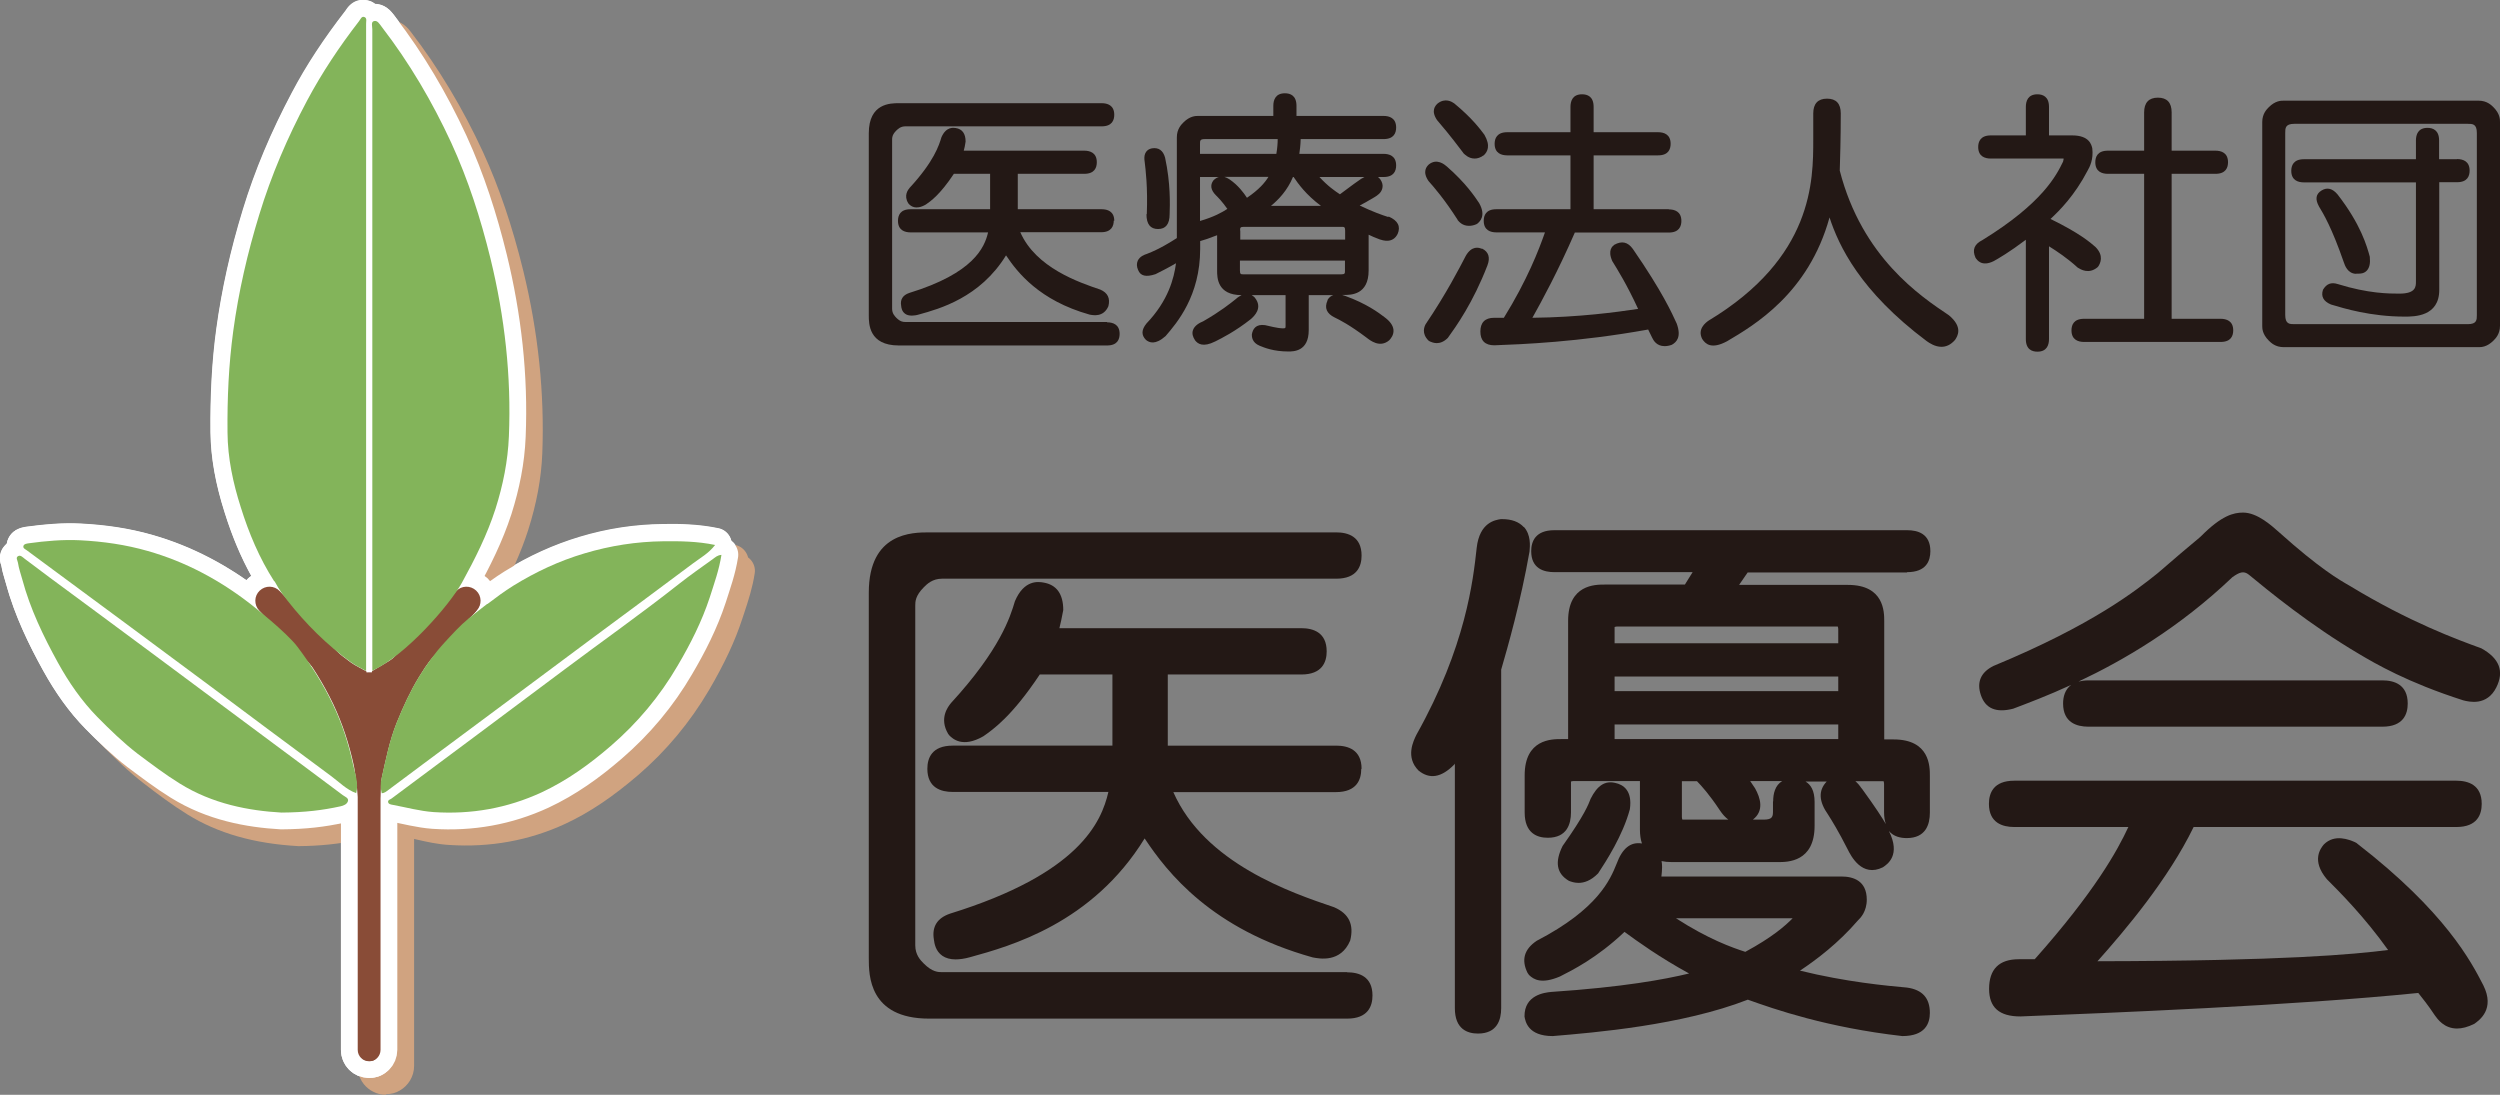 <?xml version="1.0" encoding="UTF-8"?>
<svg id="_レイヤー_2" data-name="レイヤー 2" xmlns="http://www.w3.org/2000/svg" viewBox="0 0 149 65.25">
  <rect x="0" y="0" width="149" height="65.25" fill="#808080" stroke="none"/>
  <defs>
    <style>
      .cls-1 {
        fill: #231815;
      }

      .cls-1, .cls-2, .cls-3, .cls-4, .cls-5 {
        stroke-width: 0px;
      }

      .cls-2 {
        fill: #d0a380;
      }

      .cls-6 {
        fill: none;
        stroke: #fff;
        stroke-linecap: round;
        stroke-linejoin: round;
        stroke-width: 2px;
      }

      .cls-3 {
        fill: #83b45a;
      }

      .cls-4 {
        fill: #fff;
      }

      .cls-5 {
        fill: #894c37;
      }
    </style>
  </defs>
  <g id="OGP_ログイン_など" data-name="OGP/ログイン/ｈ１など">
    <g>
      <g>
        <path class="cls-1" d="M65.98,19.19h-12.02c-.11,0-.29,0-.54-.25-.09-.1-.25-.25-.25-.54v-10.08c0-.11,0-.29.25-.54.1-.09.25-.25.54-.25h11.7c.62,0,.75-.37.75-.69,0-.57-.41-.69-.75-.69h-12.09c-.49,0-1.79,0-1.79,1.79v10.86c0,.49,0,1.79,1.79,1.79h12.41c.62,0,.75-.37.75-.69,0-.57-.41-.69-.75-.69Z"/>
        <path class="cls-1" d="M66.41,13.16c0-.57-.41-.69-.75-.69h-5v-2.11h3.96c.62,0,.75-.37.75-.69,0-.57-.41-.69-.75-.69h-7.18c.04-.14.08-.32.11-.54,0-.48-.2-.75-.59-.81h0c-.14-.02-.57-.09-.85.55-.14.47-.44,1.44-1.9,3.02-.09.11-.36.45-.08.91l.04.05c.1.1.39.39,1.01.03.28-.19.85-.59,1.67-1.83h2.16v2.11h-4.74c-.62,0-.75.37-.75.69,0,.57.41.69.75.69h4.62c-.21.9-.86,2.43-4.7,3.61-.38.13-.55.39-.48.77.01.11.04.34.25.48.1.07.23.1.39.1.12,0,.27-.02.43-.07,1.2-.33,3.63-1,5.18-3.52.68,1.02,1.99,2.69,4.98,3.53.21.04.83.17,1.12-.5.12-.47-.04-.8-.48-.99-1.27-.43-3.84-1.3-4.77-3.42h4.82c.62,0,.75-.38.75-.69Z"/>
        <path class="cls-1" d="M82.73,12.93c-.32-.1-.92-.31-1.69-.68.23-.12.53-.29.9-.51.14-.09.39-.24.45-.53.04-.17,0-.34-.13-.53-.03-.03-.07-.08-.13-.13h.33c.62,0,.75-.37.75-.69,0-.57-.41-.69-.75-.69h-5.02c.03-.21.07-.5.08-.88h4.94c.62,0,.75-.37.75-.69,0-.57-.41-.69-.75-.69h-5.19v-.6c0-.62-.37-.75-.69-.75-.57,0-.69.41-.69.75v.6h-4.48c-.15,0-.49,0-.88.39-.12.12-.39.39-.39.88v6.01c-.38.24-1.04.66-1.78.94-.15.05-.43.15-.55.41-.07.16-.07.35.02.55.14.36.47.44,1.04.25.26-.13.74-.37,1.22-.65-.12.9-.46,2.23-1.76,3.59-.3.37-.32.69-.03.98.2.16.55.32,1.17-.23.67-.78,2.06-2.39,2.06-5.19v-.47c.22-.06.56-.17,1.01-.35v2.11c0,.4,0,1.46,1.46,1.46h0c-.1.05-.22.12-.34.23-.31.25-.95.76-1.95,1.33-.19.08-.53.24-.62.56-.05.18,0,.37.14.58.16.2.46.43,1.2.06.38-.19,1.18-.59,2.12-1.33.19-.17.75-.67.22-1.3l-.03-.03s-.08-.06-.14-.1h2.02v1.83c0,.13,0,.15-.15.15-.1,0-.29,0-1.07-.19-.56-.08-.74.24-.79.56,0,.12,0,.48.47.67.27.11.82.34,1.71.34.3,0,1.21,0,1.21-1.27v-2.09h1.47c-.13.04-.26.13-.35.29v.03c-.2.44-.05.78.42,1.01.29.14.89.44,1.9,1.2.22.17.8.64,1.36.16.1-.11.28-.32.25-.63-.03-.26-.21-.51-.54-.75-.34-.26-1.06-.8-2.33-1.26-.05-.02-.11-.04-.19-.06h.12c.4,0,1.46,0,1.46-1.46v-2.13c.17.08.38.18.66.28.19.06.78.26,1.07-.33.19-.44.02-.79-.53-1.03ZM75.75,12.27c.45-.37.98-.92,1.31-1.72h.04c.27.4.74,1.06,1.63,1.72h-2.98ZM74.32,11.79c-.2-.31-.54-.76-1.04-1.1-.11-.07-.21-.12-.31-.15h2.63c-.2.33-.56.76-1.27,1.24ZM71.52,10.55h1.12c-.11.03-.22.1-.32.2-.21.28-.16.58.15.89.13.13.37.37.68.81-.3.2-.8.48-1.63.72v-2.62ZM71.52,9.17v-.6c0-.18,0-.28.28-.28h4.35c0,.23-.02.54-.08.88h-4.55ZM73.91,13.74c0-.16,0-.22.22-.22h5.82c.16,0,.22,0,.22.22v.54h-6.25v-.54ZM81.15,10.64c-.21.14-.6.42-1.29.94-.29-.19-.74-.5-1.22-1.03h2.68c-.05.03-.11.06-.16.09ZM80.16,15.53v.6c0,.16,0,.22-.22.22h-5.82c-.16,0-.22,0-.22-.22v-.6h6.25Z"/>
        <path class="cls-1" d="M68.33,12.77c0,.59.23.88.69.88s.69-.3.69-.88c.02-.6.06-1.84-.27-3.37-.12-.44-.39-.62-.78-.56h0c-.45.09-.49.48-.44.78.06.5.19,1.53.13,3.14Z"/>
        <path class="cls-1" d="M87.21,9.12c.1.1.33.33.68.33.16,0,.35-.05.56-.21.19-.19.41-.53.02-1.21-.24-.32-.73-.99-1.8-1.87-.13-.09-.53-.35-.99.01l-.02.02c-.1.1-.4.4-.01.97.25.29.77.9,1.56,1.95Z"/>
        <path class="cls-1" d="M86.87,13.11c.09.11.29.35.68.35.12,0,.26-.02.43-.09l.07-.04c.13-.11.54-.45.11-1.22-.26-.39-.79-1.19-1.92-2.18-.15-.13-.6-.51-1.08-.13l-.02.02c-.1.1-.39.4,0,.97.31.35.95,1.08,1.74,2.32Z"/>
        <path class="cls-1" d="M88.32,14.82h-.03c-.14-.06-.57-.2-.93.43-.38.73-1.16,2.25-2.39,4.07-.07.13-.27.54.17.98l.08.05c.08.03.22.1.41.1.19,0,.42-.07.66-.31.49-.68,1.5-2.09,2.36-4.32.18-.47.07-.81-.31-1Z"/>
        <path class="cls-1" d="M99.46,12.47h-4.48v-3.21h3.84c.62,0,.75-.37.75-.69,0-.57-.41-.69-.75-.69h-3.84v-1.51c0-.62-.37-.75-.69-.75-.57,0-.69.41-.69.75v1.51h-3.77c-.62,0-.75.38-.75.69,0,.57.41.69.75.69h3.77v3.21h-4.42c-.62,0-.75.37-.75.69,0,.57.41.69.75.69h2.9c-.36,1.03-1.05,2.83-2.45,5.09h-.58c-.54,0-.82.28-.82.82s.28.82.83.82h0c1.64-.06,5.02-.19,9.17-.94l.24.49c.07.14.25.5.74.5.12,0,.27-.02.43-.08.27-.15.59-.45.29-1.27-.28-.61-.85-1.89-2.61-4.44-.3-.42-.66-.5-1.11-.25-.1.08-.41.31-.12.97.29.47.88,1.41,1.54,2.85-1.26.19-3.52.5-6.3.53.56-1,1.51-2.74,2.53-5.08h5.6c.62,0,.75-.38.75-.69,0-.57-.41-.69-.75-.69Z"/>
        <path class="cls-1" d="M116.14,18.78c-1.67-1.12-5.16-3.44-6.49-8.61.02-.68.06-1.94.06-3.41,0-.59-.28-.88-.82-.88s-.82.3-.82.88v1.55c0,2.46,0,7.04-6.24,10.8-.17.12-.68.5-.38,1.09.19.3.55.64,1.48.14,1.61-.95,4.86-2.85,6.11-7.38.55,1.68,1.81,4.39,5.79,7.37.17.12.5.34.88.34.26,0,.54-.1.81-.41.14-.21.51-.76-.39-1.49Z"/>
        <path class="cls-1" d="M125.02,15.92l.05-.06c.09-.15.35-.61-.18-1.14-.31-.27-.94-.82-2.68-1.67.53-.49,1.44-1.4,2.21-2.88.12-.21.36-.65.28-1.33-.05-.21-.17-.77-1.2-.77h-1.38v-1.7c0-.62-.38-.75-.69-.75-.57,0-.69.41-.69.75v1.7h-2.09c-.62,0-.75.38-.75.69,0,.57.41.69.75.69h4.2s.13,0,.14,0c0,0,.01.05-.03.18-.39.8-1.2,2.46-4.81,4.68-.48.24-.62.58-.41,1.05.09.14.37.56,1.09.2.3-.17.9-.51,1.91-1.27v5.92c0,.62.37.75.69.75.57,0,.69-.41.69-.75v-5.53c.45.28,1.1.71,1.71,1.27.18.11.66.41,1.18-.02Z"/>
        <path class="cls-1" d="M132.36,19h-2.93v-8.64h2.61c.62,0,.75-.37.75-.69,0-.57-.41-.69-.75-.69h-2.61v-2.28c0-.59-.28-.88-.82-.88s-.82.3-.82.88v2.28h-2.16c-.62,0-.75.37-.75.69,0,.57.41.69.75.69h2.16v8.64h-3.58c-.62,0-.75.37-.75.69,0,.57.41.69.75.69h8.14c.62,0,.75-.37.75-.69,0-.57-.41-.69-.75-.69Z"/>
        <path class="cls-1" d="M147.73,6h-11.63c-.15,0-.49,0-.88.39-.12.12-.39.39-.39.88v12.15c0,.15,0,.49.39.88.12.12.39.39.88.39h11.63c.15,0,.49,0,.88-.39.12-.12.39-.39.39-.88V7.27c0-.15,0-.49-.39-.88-.12-.12-.39-.39-.88-.39ZM147.62,7.92v10.86c0,.28,0,.54-.54.54h-10.34c-.27,0-.54,0-.54-.54V7.92c0-.28,0-.54.54-.54h10.34c.28,0,.54,0,.54.54Z"/>
        <path class="cls-1" d="M140.43,16.31s.08,0,.13,0c.11,0,.34,0,.51-.19.15-.17.21-.42.17-.82-.17-.62-.53-1.92-1.92-3.71-.3-.36-.62-.44-.95-.24-.35.21-.4.53-.15.97.25.41.76,1.26,1.47,3.31.06.18.23.69.75.69ZM138.48,11.54h0s0,0,0,0Z"/>
        <path class="cls-1" d="M146.43,9.49h-1.06v-1.12c0-.62-.38-.75-.69-.75-.57,0-.69.41-.69.75v1.12h-6.68c-.62,0-.75.38-.75.69,0,.57.41.69.75.69h6.68v5.9c0,.31,0,.73-.99.73-.6,0-1.84,0-3.67-.57-.38-.12-.66-.03-.88.34-.13.39.02.69.48.88.77.23,2.36.72,4.4.72.56,0,2.05,0,2.05-1.59v-6.42h1.06c.62,0,.75-.37.75-.69,0-.57-.41-.69-.75-.69Z"/>
      </g>
      <g>
        <path class="cls-1" d="M80.29,57.94h-24.14c-.22,0-.58,0-1.09-.51-.19-.19-.51-.51-.51-1.09v-20.25c0-.22,0-.58.51-1.09.19-.19.51-.51,1.09-.51h23.49c1.25,0,1.51-.75,1.51-1.38,0-1.14-.82-1.38-1.51-1.38h-24.27c-.98,0-3.59,0-3.59,3.59v21.8c0,.98,0,3.59,3.59,3.59h24.92c1.25,0,1.51-.75,1.51-1.38,0-1.14-.82-1.38-1.51-1.38Z"/>
        <path class="cls-1" d="M81.15,45.82c0-1.14-.82-1.38-1.51-1.38h-10.04v-4.24h7.96c1.25,0,1.51-.75,1.51-1.38,0-1.14-.82-1.38-1.51-1.38h-14.42c.07-.28.15-.64.23-1.08,0-.96-.4-1.51-1.18-1.64h0c-.29-.05-1.15-.19-1.7,1.11-.28.94-.88,2.88-3.81,6.07-.18.22-.72.91-.17,1.84l.07.09c.19.19.78.77,2.03.05.56-.39,1.7-1.18,3.36-3.68h4.33v4.24h-9.52c-1.25,0-1.51.75-1.51,1.38,0,1.14.82,1.38,1.51,1.38h9.28c-.42,1.81-1.74,4.87-9.43,7.25-.77.26-1.1.78-.97,1.55.03.22.09.68.51.97.21.14.47.21.78.21.25,0,.54-.04.86-.13,2.4-.66,7.29-2.01,10.41-7.08,1.36,2.05,4,5.41,10.01,7.09.41.08,1.68.33,2.24-1,.24-.95-.07-1.61-.96-1.99-2.54-.86-7.71-2.61-9.58-6.86h9.69c1.25,0,1.51-.75,1.51-1.38Z"/>
        <path class="cls-1" d="M113.67,34.1c1.14,0,1.38-.68,1.38-1.25,0-1.04-.75-1.25-1.38-1.25h-21.03c-1.14,0-1.38.68-1.38,1.25,0,1.04.75,1.25,1.38,1.25h8.24l-.46.74h-4.8c-.54,0-2.16,0-2.16,2.16v7.05h-.43c-.54,0-2.16,0-2.16,2.16v2.21c0,1.25.75,1.51,1.38,1.51,1.14,0,1.38-.82,1.38-1.51v-1.69s0-.13,0-.15c.01,0,.06-.03.17-.03h3.94v2.9c0,.31.04.59.12.82-.68-.11-1.17.29-1.51,1.21-.38.94-1.1,2.69-4.76,4.59-.75.5-.93,1.14-.55,1.91l.09.13c.29.28.75.55,1.84.09.73-.37,2.22-1.11,3.85-2.66.79.58,2.08,1.51,3.85,2.48-1.45.35-3.9.81-8.23,1.1-.39.04-1.59.18-1.58,1.46.05.29.2,1.17,1.68,1.17h0c2.51-.21,7.7-.64,11.63-2.17,1.59.57,4.72,1.66,9.21,2.17,1.36,0,1.64-.75,1.64-1.38,0-.88-.44-1.38-1.36-1.51-1.22-.11-3.62-.33-6.38-1.01.98-.65,2.29-1.64,3.45-2.99.15-.14.53-.53.53-1.24,0-1.14-.82-1.38-1.51-1.38h-10.73c.02-.18.04-.37.04-.56,0-.13-.01-.25-.03-.36.18.04.38.06.6.06h6.36c.54,0,2.16,0,2.16-2.16v-1.43c0-.67-.23-1.03-.54-1.21h1.26c-.51.54-.47,1.19.09,1.98.21.33.63,1.01,1.15,2.04.21.42.86,1.71,2.11,1.09.27-.18,1.08-.72.36-2.16.28.33.69.42,1.06.42,1.14,0,1.38-.82,1.38-1.51v-2.21c0-.54,0-2.16-2.16-2.16h-.56v-7.05c0-.54,0-2.16-2.16-2.16h-6.49l.51-.74h9.49ZM109.56,38.34h-13.33v-.82s0-.13,0-.15c.01,0,.06-.03.17-.03h12.98s.13,0,.15,0c0,.01.03.06.03.17v.82ZM96.23,41.19v-.87h13.33v.87h-13.33ZM109.56,43.18v.87h-13.33v-.87h13.33ZM100.26,46.56h.88c.28.29.73.78,1.36,1.73.16.24.33.43.51.56h-2.59s-.13,0-.15,0c0-.01-.03-.06-.03-.17v-2.12ZM105.67,47.77v.52c0,.36,0,.56-.56.56h-.64c.68-.52.46-1.28.13-1.87-.07-.11-.17-.26-.29-.43h1.91c-.43.26-.54.76-.54,1.21ZM99.89,54.73h6.95c-.43.44-1.21,1.13-2.82,2-.8-.26-2.19-.75-4.13-2ZM110.95,46.99c-.11-.17-.24-.32-.37-.43h1.53s.13,0,.15,0c0,.01.03.06.03.17v1.69c0,.28.04.51.11.7-.21-.36-.61-.99-1.44-2.13Z"/>
        <path class="cls-1" d="M90.82,31.42c-.29-.32-.72-.48-1.3-.48h-.07c-.32.05-1.27.18-1.44,1.72-.21,1.91-.64,5.87-3.59,11.13-.18.37-.67,1.34.13,2.14.65.52,1.34.43,2.12-.36.01-.02.03-.03.04-.06v14.58c0,1.25.75,1.51,1.38,1.51,1.14,0,1.38-.82,1.38-1.51v-20.18c.39-1.34,1.16-4.03,1.69-7.04.03-.35.09-.99-.34-1.47Z"/>
        <path class="cls-1" d="M94.08,52.62c.32,0,.73-.12,1.17-.57.48-.73,1.47-2.26,1.89-3.82.16-1.11-.39-1.47-.88-1.57-.6-.14-1.06.15-1.46.95-.12.32-.37.98-1.67,2.81-.47.95-.37,1.64.38,2.08.11.04.31.12.57.12Z"/>
        <path class="cls-1" d="M147.86,38.63c-1.37-.5-4.24-1.54-7.84-3.73-.58-.33-1.77-1.01-4.2-3.19h0c-.46-.41-1.3-1.16-2.13-1.16-.57,0-1.28.17-2.51,1.41l-.1.09c-.55.46-1.52,1.27-2.48,2.11-1.25,1-3.84,3.07-9.79,5.53-.76.38-1.01.97-.75,1.74.27.79.89,1.07,1.92.81.87-.33,2.07-.78,3.46-1.42-.37.28-.48.71-.48,1.11,0,1.14.82,1.38,1.51,1.38h17.52c1.25,0,1.51-.75,1.51-1.38,0-1.14-.82-1.38-1.51-1.38h-17.52c-.23,0-.42.03-.59.07,2.67-1.26,5.99-3.19,9.17-6.22.41-.29.67-.4.98-.15,1.19.98,3.66,3.01,6.56,4.72.94.56,2.9,1.71,6.22,2.77.35.09,1.41.35,1.97-.77.48-.96.19-1.74-.91-2.34Z"/>
        <path class="cls-1" d="M140.46,50.25l-.11-.06c-.33-.14-1.2-.51-1.85.14-.19.23-.76.95.18,2.07.75.75,2.24,2.24,3.65,4.22-2.04.26-6.18.65-17.32.67,1.66-1.86,4.22-4.89,5.73-8h15.66c1.25,0,1.51-.75,1.51-1.38,0-1.14-.82-1.38-1.51-1.38h-26.35c-1.25,0-1.51.75-1.51,1.38,0,1.14.82,1.38,1.51,1.38h6.8c-.65,1.4-1.99,3.84-5.58,7.88h-.95c-1.18,0-1.77.6-1.77,1.77,0,1.09.59,1.64,1.86,1.64h.01c5.28-.21,16.21-.64,23.71-1.4.23.29.58.72.99,1.34.16.22.55.78,1.32.78.29,0,.63-.08,1.03-.28.31-.22,1.24-.88.54-2.29-.73-1.42-2.26-4.38-7.53-8.46Z"/>
      </g>
      <g>
        <path class="cls-4" d="M22,64.25c-.27,0-.52-.06-.75-.18-.1-.05-.2-.11-.3-.19-.39-.31-.63-.78-.63-1.31v-13.5c-1.14.23-2.24.35-3.53.36-2.67-.15-4.81-.77-6.62-1.89-.92-.57-1.77-1.21-2.56-1.82-.95-.72-1.8-1.57-2.52-2.3-.92-.94-1.74-2.07-2.51-3.45-.75-1.35-1.67-3.16-2.22-5.17l-.08-.28c-.08-.27-.16-.54-.2-.81-.25-.67.07-1.09.32-1.3.01-.09.04-.16.05-.2.11-.32.39-.71,1.09-.8,1.32-.18,2.32-.24,3.28-.19,1.58.08,2.98.31,4.26.67,1.95.56,3.83,1.46,5.6,2.69.03-.03.06-.07.1-.1.06-.06.12-.11.19-.16-.61-1.11-1.14-2.35-1.59-3.79-.55-1.73-.82-3.29-.84-4.76-.02-2.26.09-4.28.35-6.18.32-2.33.83-4.65,1.58-7.1.71-2.33,1.67-4.61,2.92-6.97.85-1.62,1.9-3.21,3.2-4.89.56-.9,1.36-.61,1.52-.55.07.03.15.08.25.15.35,0,.75.16,1.14.69,1.66,2.16,3.09,4.55,4.29,7.15.95,2.07,1.74,4.39,2.4,7.08.89,3.65,1.27,7.31,1.13,10.88-.06,1.49-.34,2.99-.85,4.59-.43,1.33-1,2.55-1.59,3.68.06.05.12.1.18.15.05.05.1.1.15.15.27-.19.56-.39.85-.57,1.47-.91,2.94-1.57,4.49-2.04,1.63-.49,3.26-.74,4.96-.76.97-.02,2.11,0,3.31.25.34.07.61.31.73.63.01.04.03.08.04.12.05.03.09.07.13.11.21.22.31.53.26.83-.13.86-.38,1.62-.62,2.35l-.12.36c-.43,1.32-1.06,2.67-1.99,4.26-1.12,1.9-2.53,3.6-4.2,5.04-1.54,1.32-2.92,2.25-4.36,2.92-2.16,1-4.49,1.42-6.92,1.26-.68-.04-1.31-.18-1.92-.32-.06-.01-.12-.03-.17-.04v13.53c0,.63-.35,1.18-.86,1.47-.23.14-.5.21-.79.21h0s-.02,0-.03,0ZM2.68,35.46c.49,1.35,1.12,2.57,1.66,3.54.68,1.22,1.39,2.21,2.19,3.02.7.71,1.45,1.46,2.3,2.11.76.58,1.57,1.18,2.41,1.71,1.51.94,3.34,1.46,5.6,1.59.65,0,1.24-.04,1.82-.11-.57-.43-1.15-.85-1.73-1.28l-14.25-10.58ZM25.34,47.33c.19.03.38.05.57.06,2.12.14,4.07-.21,5.95-1.08,1.27-.58,2.51-1.42,3.9-2.62,1.5-1.3,2.78-2.82,3.78-4.54.83-1.42,1.4-2.62,1.78-3.77-.08.06-.15.12-.23.18-1.43,1.13-2.92,2.22-4.36,3.28-.84.62-1.68,1.23-2.51,1.86-2.26,1.7-4.54,3.39-6.81,5.08l-2.07,1.55ZM26.47,39.9c-.22.3-.43.62-.65.96-.43.71-.82,1.51-1.25,2.58-.22.55-.38,1.12-.53,1.72l12.36-9.19c1.22-.91,2.45-1.81,3.67-2.73-.17,0-.34,0-.52,0-1.52.02-2.96.24-4.42.68-1.38.41-2.7,1.01-4.01,1.82-.53.33-1.03.7-1.46,1.03-.1.08-.62.47-.93.72l-2.25,2.39ZM3.82,33.2l4.32,3.19c1.64,1.21,3.28,2.43,4.92,3.65l2.33,1.74c1.52,1.13,3.03,2.27,4.56,3.39-.23-.89-.52-1.73-.88-2.52,0-.01,0-.02-.02-.03,0-.01-.01-.03-.02-.04,0,0,0,0,0,0l-.04-.08s-.03-.06-.04-.09c-.36-.75-.78-1.48-1.27-2.22l-2.83-2.98c-.21-.17-.38-.31-.51-.41-1.84-1.42-3.73-2.4-5.79-2.99-1.14-.33-2.39-.52-3.82-.6-.29-.01-.59-.02-.91,0ZM17.53,34.69l3.28,3.45V3.76c-.62.91-1.16,1.81-1.64,2.71-1.19,2.25-2.1,4.42-2.77,6.62-.72,2.34-1.21,4.56-1.51,6.78-.24,1.8-.35,3.73-.33,5.89.01,1.27.26,2.63.74,4.17.52,1.65,1.14,3.01,1.88,4.17.04.06.08.13.12.21.05.09.11.21.23.38ZM23.2,3.94v34.09s3.27-3.48,3.27-3.48c0,0,.01-.01.02-.02.06-.1.11-.18.16-.27h0c.71-1.29,1.43-2.69,1.92-4.23.46-1.43.7-2.75.76-4.06.13-3.39-.23-6.86-1.08-10.33-.63-2.57-1.37-4.77-2.27-6.72-.82-1.78-1.75-3.45-2.78-4.99Z"/>
        <path class="cls-2" d="M23,65.25c-.27,0-.52-.06-.75-.18-.1-.05-.2-.11-.3-.19-.39-.31-.63-.78-.63-1.31v-13.5c-1.14.23-2.24.35-3.53.36-2.67-.15-4.81-.77-6.62-1.89-.92-.57-1.77-1.21-2.56-1.82-.95-.72-1.8-1.57-2.52-2.3-.92-.94-1.74-2.07-2.51-3.45-.75-1.35-1.67-3.16-2.22-5.17l-.08-.28c-.08-.27-.16-.54-.2-.81-.25-.67.07-1.09.32-1.3.01-.09.04-.16.05-.2.11-.32.39-.71,1.09-.8,1.32-.18,2.32-.24,3.28-.19,1.58.08,2.98.31,4.26.67,1.95.56,3.83,1.46,5.6,2.69.03-.03.06-.07.1-.1.06-.06.12-.11.19-.16-.61-1.11-1.14-2.35-1.59-3.79-.55-1.73-.82-3.29-.84-4.76-.02-2.26.09-4.28.35-6.18.32-2.33.83-4.65,1.58-7.1.71-2.33,1.67-4.61,2.92-6.97.85-1.62,1.9-3.21,3.2-4.89.56-.9,1.36-.61,1.52-.55.07.03.15.08.25.15.35,0,.75.16,1.14.69,1.66,2.16,3.09,4.55,4.29,7.15.95,2.07,1.74,4.39,2.4,7.08.89,3.65,1.27,7.31,1.13,10.88-.06,1.49-.34,2.99-.85,4.59-.43,1.33-1,2.55-1.59,3.68.06.05.12.1.18.15.05.05.1.1.15.15.27-.19.56-.39.85-.57,1.47-.91,2.94-1.57,4.49-2.04,1.63-.49,3.26-.74,4.96-.76.97-.02,2.11,0,3.31.25.34.07.61.31.73.63.01.04.03.08.04.12.05.03.09.07.13.11.21.22.31.53.26.83-.13.86-.38,1.62-.62,2.35l-.12.36c-.43,1.32-1.06,2.67-1.99,4.26-1.12,1.9-2.53,3.6-4.2,5.04-1.54,1.32-2.92,2.25-4.36,2.92-2.16,1-4.49,1.42-6.92,1.26-.68-.04-1.31-.18-1.92-.32-.06-.01-.12-.03-.17-.04v13.53c0,.63-.35,1.18-.86,1.47-.23.14-.5.21-.79.21h0s-.02,0-.03,0Z"/>
        <g>
          <g>
            <g>
              <path class="cls-6" d="M28.55,36.1c-.13.32-.35.54-.61.76-.53.43-.98.94-1.44,1.44-.58.63-1.08,1.31-1.52,2.04-.53.87-.95,1.79-1.33,2.73-.43,1.07-.65,2.19-.9,3.31-.06.29-.08,1.19-.12,1.34-.12.09-.08,14.63-.04,15.08-.13.35-.36.51-.73.42-.43-.1-.45-.44-.45-.78,0-3.06.07-12.85-.05-14.69-.01-.17-.16-1.62-.28-2.16-.27-1.25-.67-2.47-1.22-3.63-.58-1.21-1.29-2.34-2.1-3.41-.69-.91-1.6-1.58-2.3-2.45-.22-.38-.02-.58.15-.75.37-.37.94-.27,1.5.44,1.11,1.4,2.36,2.65,3.81,3.7.28.2.6.34.89.51.02,0,.03.02.03.03,0,.05.02.06.07.04.06,0,.12,0,.19,0,.05.02.07,0,.07-.06,0,0,.02-.02.02-.02.85-.52,1.75-.95,2.4-1.77.29-.36.69-.67,1.02-1.02.45-.47.9-.94,1.27-1.48.16-.23.37-.42.56-.63.72-.08.99.1,1.12.74,0,.07,0,.13,0,.2,0,.02,0,.04,0,.06Z"/>
              <g>
                <path class="cls-6" d="M21.81,42.71c-.22,0-.44-.09-.61-.26l-5.75-6.06c-.32-.34-.31-.87.03-1.19.34-.32.87-.31,1.19.03l5.75,6.06c.32.34.31.87-.03,1.19-.16.15-.37.23-.58.23Z"/>
                <path class="cls-6" d="M22.09,42.71c-.21,0-.41-.08-.58-.23-.34-.32-.35-.85-.03-1.19l5.71-6.06c.32-.34.85-.35,1.19-.03.34.32.35.85.03,1.19l-5.71,6.06c-.16.18-.39.26-.61.26Z"/>
              </g>
            </g>
            <path class="cls-6" d="M22,63.25c-.38,0-.68-.3-.68-.68v-20.83c0-.38.3-.68.68-.68s.68.3.68.68v20.83c0,.38-.3.68-.68.68Z"/>
            <g>
              <path class="cls-6" d="M16.34,34.64c-.88-1.37-1.51-2.87-1.99-4.41-.46-1.44-.78-2.93-.79-4.46-.02-2.02.07-4.03.34-6.03.32-2.36.85-4.66,1.55-6.94.72-2.36,1.69-4.62,2.85-6.8.89-1.67,1.94-3.24,3.1-4.74.09-.11.15-.32.33-.24.16.07.08.27.09.41,0,2.4,0,4.79,0,7.19,0,10.46,0,20.92,0,31.37-.3-.17-.62-.31-.89-.51-1.45-1.04-2.71-2.3-3.81-3.7-.56-.71-.64-.96-.76-1.14Z"/>
              <path class="cls-6" d="M22.19,39.99c0-12.75,0-25.49,0-38.24,0-.17-.09-.44.09-.49.21-.07.34.17.47.34,1.65,2.14,3.01,4.46,4.14,6.9,1.02,2.22,1.76,4.54,2.34,6.9.85,3.48,1.25,7.02,1.1,10.6-.06,1.48-.35,2.91-.8,4.33-.5,1.55-1.22,2.98-2,4.4-.74,1.34-3.35,4.33-5.33,5.24Z"/>
              <path class="cls-6" d="M21.25,47.28c-.6-.21-1.03-.67-1.52-1.03-2.43-1.79-4.84-3.6-7.27-5.41-1.64-1.22-3.28-2.43-4.92-3.65-1.98-1.46-3.96-2.92-5.94-4.39-.09-.07-.25-.12-.2-.27.04-.12.2-.13.31-.15,1.02-.14,2.04-.23,3.06-.18,1.37.07,2.72.26,4.04.64,2.25.64,4.28,1.73,6.12,3.16.14.11,2.11,1.65,2.8,2.55.81,1.08,1.52,2.2,2.1,3.41.56,1.16.95,2.38,1.22,3.63.12.54.33,1.1.18,1.68Z"/>
              <path class="cls-6" d="M29.05,36c.5-.38,1.01-.76,1.54-1.09,1.33-.82,2.73-1.48,4.25-1.93,1.54-.46,3.09-.7,4.69-.72,1.02-.01,2.03,0,3.09.22-.38.5-.88.77-1.32,1.1-2.04,1.53-4.09,3.04-6.14,4.56-1.54,1.14-3.08,2.29-4.62,3.44-1.77,1.31-3.53,2.63-5.3,3.94-.7.52-1.4,1.04-2.09,1.56-.12.09-.24.19-.4.2-.07-.3-.08-.61-.01-.9.25-1.11.47-2.24.9-3.31.38-.94.8-1.86,1.33-2.73.45-.73.94-1.41,1.52-2.04.46-.5.92-1.01,1.44-1.44.26-.22.99-.77,1.11-.87Z"/>
              <path class="cls-6" d="M16.78,48.43c-1.94-.11-4.11-.51-6.08-1.74-.87-.54-1.67-1.15-2.49-1.76-.87-.67-1.65-1.43-2.41-2.2-.93-.95-1.7-2.06-2.35-3.24-.87-1.58-1.65-3.2-2.12-4.95-.09-.33-.21-.66-.26-1-.02-.14-.16-.31.02-.4.14-.07.27.08.39.17.49.37.98.74,1.48,1.11,2.11,1.56,4.23,3.12,6.34,4.69,2.33,1.73,4.65,3.46,6.98,5.19,1.38,1.03,2.77,2.05,4.15,3.09.12.09.36.17.31.35-.05.19-.26.28-.46.32-1.05.23-2.1.36-3.5.37Z"/>
              <path class="cls-6" d="M43,33.06c-.14.91-.44,1.73-.7,2.55-.47,1.43-1.15,2.77-1.91,4.06-1.06,1.82-2.4,3.42-3.99,4.79-1.26,1.09-2.61,2.06-4.13,2.77-2.04.94-4.18,1.32-6.43,1.17-.83-.06-1.62-.28-2.43-.43-.11-.02-.27-.04-.28-.18-.01-.12.13-.14.21-.2,3.43-2.56,6.86-5.1,10.28-7.67,2.28-1.71,4.61-3.35,6.85-5.12.66-.52,1.35-1,2.03-1.49.13-.09.25-.22.5-.24Z"/>
            </g>
          </g>
          <g>
            <g>
              <path class="cls-5" d="M28.55,36.1c-.13.32-.35.54-.61.76-.53.43-.98.94-1.44,1.44-.58.63-1.08,1.31-1.52,2.04-.53.87-.95,1.79-1.33,2.73-.43,1.07-.65,2.19-.9,3.31-.06.29-.08,1.19-.12,1.34-.12.09-.08,14.63-.04,15.08-.13.35-.36.51-.73.42-.43-.1-.45-.44-.45-.78,0-3.06.07-12.85-.05-14.69-.01-.17-.16-1.62-.28-2.16-.27-1.25-.67-2.47-1.22-3.63-.58-1.21-1.29-2.34-2.1-3.41-.69-.91-1.6-1.58-2.3-2.45-.22-.38-.02-.58.15-.75.37-.37.94-.27,1.5.44,1.11,1.4,2.36,2.65,3.81,3.7.28.2.6.34.89.51.02,0,.03.02.03.03,0,.05.02.06.07.04.06,0,.12,0,.19,0,.05.02.07,0,.07-.06,0,0,.02-.02.02-.02.85-.52,1.75-.95,2.4-1.77.29-.36.69-.67,1.02-1.02.45-.47.9-.94,1.27-1.48.16-.23.37-.42.56-.63.72-.08.99.1,1.12.74,0,.07,0,.13,0,.2,0,.02,0,.04,0,.06Z"/>
              <g>
                <path class="cls-5" d="M21.81,42.71c-.22,0-.44-.09-.61-.26l-5.75-6.06c-.32-.34-.31-.87.03-1.19.34-.32.87-.31,1.19.03l5.75,6.06c.32.34.31.87-.03,1.19-.16.15-.37.23-.58.23Z"/>
                <path class="cls-5" d="M22.09,42.71c-.21,0-.41-.08-.58-.23-.34-.32-.35-.85-.03-1.19l5.71-6.06c.32-.34.85-.35,1.19-.03.34.32.35.85.03,1.19l-5.71,6.06c-.16.18-.39.26-.61.26Z"/>
              </g>
            </g>
            <path class="cls-5" d="M22,63.25c-.38,0-.68-.3-.68-.68v-20.83c0-.38.3-.68.68-.68s.68.3.68.68v20.83c0,.38-.3.68-.68.68Z"/>
            <g>
              <path class="cls-3" d="M16.34,34.64c-.88-1.37-1.51-2.87-1.99-4.41-.46-1.44-.78-2.93-.79-4.46-.02-2.02.07-4.03.34-6.03.32-2.36.85-4.66,1.55-6.94.72-2.36,1.69-4.62,2.85-6.8.89-1.67,1.94-3.24,3.1-4.74.09-.11.15-.32.33-.24.16.07.08.27.09.41,0,2.4,0,4.79,0,7.19,0,10.46,0,20.92,0,31.37-.3-.17-.62-.31-.89-.51-1.45-1.04-2.71-2.3-3.81-3.7-.56-.71-.64-.96-.76-1.14Z"/>
              <path class="cls-3" d="M22.19,39.99c0-12.75,0-25.49,0-38.24,0-.17-.09-.44.09-.49.21-.07.34.17.47.34,1.65,2.14,3.01,4.46,4.14,6.9,1.02,2.22,1.76,4.54,2.34,6.9.85,3.48,1.25,7.02,1.1,10.6-.06,1.48-.35,2.91-.8,4.33-.5,1.55-1.22,2.98-2,4.4-.74,1.34-3.35,4.33-5.33,5.24Z"/>
              <path class="cls-3" d="M21.25,47.28c-.6-.21-1.03-.67-1.52-1.03-2.43-1.79-4.84-3.6-7.27-5.41-1.64-1.22-3.28-2.43-4.92-3.65-1.98-1.46-3.96-2.92-5.94-4.39-.09-.07-.25-.12-.2-.27.04-.12.2-.13.31-.15,1.02-.14,2.04-.23,3.06-.18,1.37.07,2.72.26,4.04.64,2.25.64,4.28,1.73,6.12,3.16.14.11,2.11,1.65,2.8,2.55.81,1.08,1.52,2.2,2.1,3.41.56,1.16.95,2.38,1.22,3.63.12.54.33,1.1.18,1.68Z"/>
              <path class="cls-3" d="M29.05,36c.5-.38,1.01-.76,1.54-1.09,1.33-.82,2.73-1.48,4.25-1.93,1.54-.46,3.09-.7,4.69-.72,1.02-.01,2.03,0,3.09.22-.38.5-.88.77-1.32,1.1-2.04,1.53-4.09,3.04-6.14,4.56-1.54,1.14-3.08,2.29-4.62,3.44-1.77,1.31-3.53,2.63-5.3,3.94-.7.52-1.4,1.04-2.09,1.56-.12.09-.24.19-.4.2-.07-.3-.08-.61-.01-.9.25-1.11.47-2.24.9-3.31.38-.94.8-1.86,1.33-2.73.45-.73.94-1.41,1.52-2.04.46-.5.92-1.01,1.44-1.44.26-.22.99-.77,1.11-.87Z"/>
              <path class="cls-3" d="M16.78,48.43c-1.94-.11-4.11-.51-6.08-1.74-.87-.54-1.67-1.15-2.49-1.76-.87-.67-1.65-1.43-2.41-2.2-.93-.95-1.7-2.06-2.35-3.24-.87-1.58-1.65-3.2-2.12-4.95-.09-.33-.21-.66-.26-1-.02-.14-.16-.31.02-.4.14-.07.27.08.39.17.49.37.98.74,1.48,1.11,2.11,1.56,4.23,3.12,6.34,4.69,2.33,1.73,4.65,3.46,6.98,5.19,1.38,1.03,2.77,2.05,4.15,3.09.12.09.36.17.31.35-.05.19-.26.28-.46.32-1.05.23-2.1.36-3.5.37Z"/>
              <path class="cls-3" d="M43,33.06c-.14.91-.44,1.73-.7,2.55-.47,1.43-1.15,2.77-1.91,4.06-1.06,1.82-2.4,3.42-3.99,4.79-1.26,1.09-2.61,2.06-4.13,2.77-2.04.94-4.18,1.32-6.43,1.17-.83-.06-1.62-.28-2.43-.43-.11-.02-.27-.04-.28-.18-.01-.12.13-.14.21-.2,3.43-2.56,6.86-5.1,10.28-7.67,2.28-1.71,4.61-3.35,6.85-5.12.66-.52,1.35-1,2.03-1.49.13-.09.25-.22.5-.24Z"/>
            </g>
          </g>
        </g>
      </g>
    </g>
  </g>
</svg>